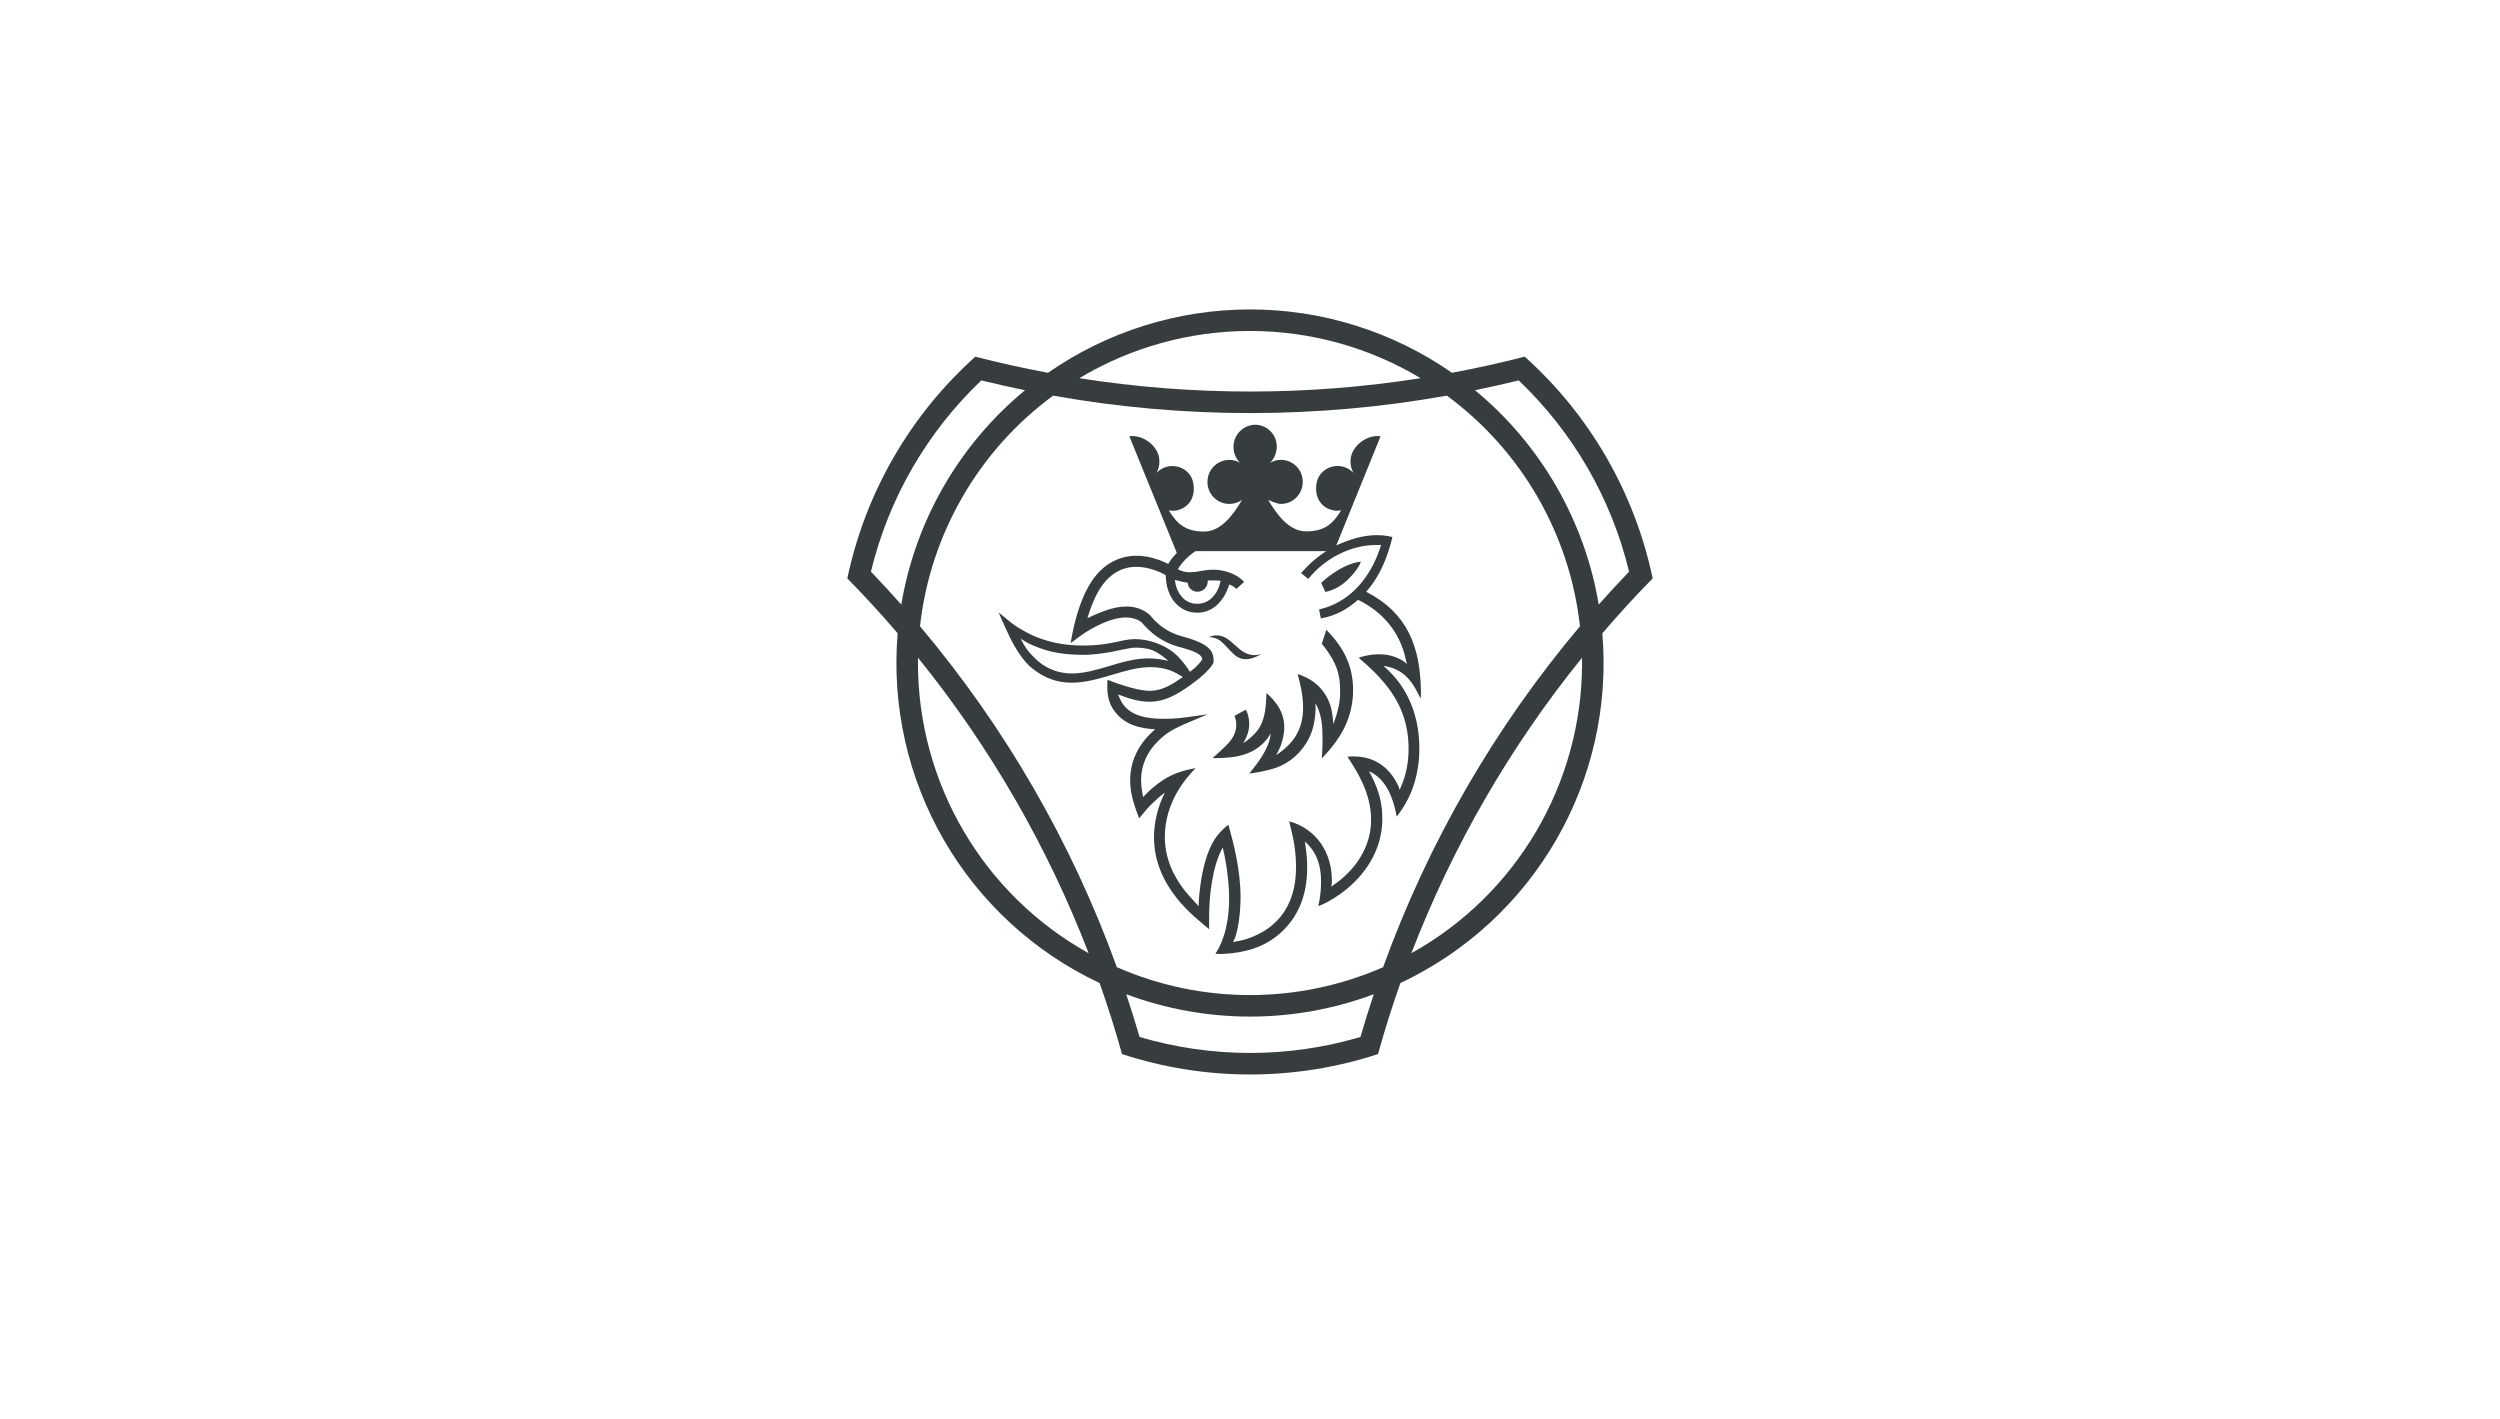 <?xml version="1.0" encoding="UTF-8"?>
<svg xmlns="http://www.w3.org/2000/svg" id="Lager_1" data-name="Lager 1" viewBox="0 0 222 126">
  <defs>
    <style>
      .cls-1 {
        fill: #373d3f;
      }
    </style>
  </defs>
  <path class="cls-1" d="m111,27.477c-6.457,0-12.706,1.988-17.935,5.626-2.168-.404-4.322-.881-6.457-1.43-5.785,5.187-9.766,12.084-11.365,19.688,1.545,1.574,3.035,3.2,4.47,4.875-1.104,13.084,6.049,25.473,17.932,31.059.736,2.083,1.401,4.184,1.991,6.308,7.385,2.416,15.348,2.416,22.733,0,.587-2.125,1.252-4.228,1.988-6.311,11.882-5.583,19.036-17.97,17.932-31.053,1.436-1.678,2.926-3.308,4.47-4.875-1.597-7.606-5.578-14.505-11.365-19.694-2.134.551-4.288,1.028-6.457,1.433-5.264-3.663-11.523-5.627-17.935-5.626Zm0,1.913c5.382,0,10.614,1.472,15.155,4.193-10.042,1.58-20.269,1.58-30.311,0,4.579-2.744,9.817-4.193,15.155-4.193Zm-23.856,4.389c1.284.319,2.578.608,3.877.873-5.835,4.813-9.736,11.572-10.987,19.032-.879-.989-1.779-1.964-2.694-2.92,1.563-6.488,4.967-12.386,9.804-16.985h0Zm47.713,0c4.836,4.599,8.241,10.497,9.804,16.985-.915.957-1.815,1.931-2.694,2.92-1.25-7.46-5.151-14.219-10.987-19.032,1.299-.265,2.592-.554,3.877-.873h0Zm-41.339,1.353c11.563,2.066,23.402,2.066,34.965,0,6.627,4.877,10.912,12.303,11.818,20.48-7.57,8.98-13.488,19.23-17.48,30.275-7.536,3.3-16.109,3.3-23.645,0-3.993-11.045-9.911-21.295-17.48-30.275.91-8.177,5.196-15.602,11.821-20.48h0Zm17.932,2.583c-1.089.03-1.948.936-1.918,2.025.014.508.223.99.583,1.348-.936-.525-2.12-.192-2.645.744-.165.294-.251.626-.248.964-.006,1.073.859,1.948,1.932,1.954.408.002.806-.124,1.138-.36-.718,1.204-1.806,2.813-3.367,2.813-1.63,0-2.417-.679-3.135-1.886.315.073.645.052.948-.063.942-.313,1.469-1.26,1.204-2.452-.235-1.055-1.359-1.639-2.381-1.341-.333.096-.632.282-.867.536.262-.471.33-1.026.191-1.547-.292-1.04-1.526-1.871-2.601-1.71l4.216,10.355c-.218.232-.536.584-.763.98-.9-.456-2.709-1.129-4.511-.402-.584.237-1.113.591-1.555,1.04-1.341,1.341-2.014,3.576-2.363,5.158-.09.41-.169.822-.238,1.237.56-.42.924-.685,1.263-.912.304-.203.596-.369,1.001-.578.736-.378,1.737-.787,2.64-.787.486,0,1.034.128,1.406.441.134.11,1.207,1.618,3.32,2.172,1.985.521,2.026.855,2.056,1.123,0,0-.346.566-1.094,1.088-.296-.477-.642-.921-1.031-1.326-.986-1.031-2.569-1.585-3.862-1.576-1.231.012-2.139.572-4.547.572-2.443,0-4.142-.617-5.393-1.353-.9-.489-1.55-1.103-2.154-1.594.322.784.635,1.406.915,2.038.209.45.974,1.988,1.931,2.822,1.231,1.043,2.449,1.386,3.647,1.386,1.216,0,2.414-.355,3.594-.703,1.162-.346,2.283-.679,3.403-.679,1.451,0,2.241.486,2.873.876-.22.154-.444.303-.67.447-.894.569-1.606.781-2.297.781-.852,0-2.387-.447-3.725-.983-.01.101-.016.202-.018.304v.346c0,.754.122,1.66.971,2.533.367.372.819.662,1.353.864.557.209,1.213.313,1.925.349-.325.298-.629.578-.924.942-.715.882-1.296,2.062-1.296,3.582,0,.781.137,1.433.331,2.059.14.444.277.846.468,1.326l.632-.76c.012-.012.703-.828,1.654-1.52-.625,1.223-.957,2.575-.971,3.948,0,3.016,1.678,5.465,3.969,7.39,0,0,.545.486.93.784-.009-.483,0-.796,0-1.216,0-1.469.238-4.315,1.207-6.034.104.402.223.995.328,1.663.134.888.241,1.91.241,2.801,0,1.478-.215,2.572-.465,3.358-.292.906-.536,1.252-.76,1.63.884.028,1.768-.062,2.628-.268,2.419-.507,4.377-2.278,5.125-4.634.268-.843.405-1.776.405-2.801,0-.59-.054-1.201-.137-1.797l-.072-.477c.164.131.277.253.417.411.536.617,1.022,1.561,1.022,3.087,0,.521-.03,1.326-.25,2.232.518-.173,1.046-.486,1.55-.805.608-.387,1.183-.846,1.704-1.371,1.43-1.43,2.417-3.328,2.437-5.498.015-1.415-.286-2.548-.954-3.871-.072-.143-.155-.289-.229-.435.155.066.301.149.438.238.76.489,1.252,1.263,1.579,2.139.197.527.34,1.043.438,1.651.221-.268.483-.632.781-1.147.599-1.037,1.234-2.631,1.234-4.908,0-1.117-.146-2.402-.656-3.74-.52-1.393-1.393-2.627-2.533-3.582.788.086,1.523.435,2.086.992.372.375.664.834.933,1.347l.283.566c.027-.277.024-.367.03-.608-.06-4.026-1.183-6.973-4.845-8.874l-.021-.012c1.281-1.454,1.901-3.093,2.333-4.857-.882-.223-2.512-.411-4.985.745l3.933-9.696c-1.079-.161-2.309.67-2.601,1.71-.139.521-.07,1.076.194,1.547-.236-.255-.536-.442-.87-.539-1.022-.298-2.145.289-2.384,1.344-.262,1.192.265,2.139,1.207,2.449.399.119.527.134.948.063-.718,1.207-1.472,1.874-3.102,1.874-1.561,0-2.658-1.594-3.376-2.801,0,0,.733.364,1.147.364,1.071-.01,1.932-.886,1.922-1.958,0-0,0-0,0-0.0.01-1.072-.85-1.949-1.922-1.961-.347 0-.687.096-.983.277.379-.381.595-.895.602-1.433.012-1.071-.848-1.949-1.919-1.961-.001-0-.002-0-.003-0h0Zm10.751,10.683h.438l-.14.417c-.45,1.332-1.874,4.517-5.37,5.301l.015.066.149.736c1.481-.274,2.434-.903,3.299-1.654,2.211,1.076,3.701,2.864,4.231,5.244l.101.468c-.102-.112-.216-.212-.34-.298-.646-.391-1.388-.591-2.142-.578-.781,0-1.457.188-1.794.304.554.474,1.004.885,1.403,1.284,1.222,1.225,2.017,2.393,2.494,3.68.358.971.536,1.996.536,3.123,0,1.201-.215,2.3-.635,3.272-.033.077-.119.274-.155.378-.032-.129-.076-.255-.131-.375-1.016-2.145-2.712-2.598-3.957-2.598-.209,0-.387.012-.548.024l.018.03c.828,1.275,2.08,3.203,2.08,5.572,0,.775-.143,1.538-.423,2.262-.367.93-.926,1.772-1.639,2.473-.352.349-.662.638-1.183.992l-.298.212c.035-.116.055-.236.06-.358.072-2.673-1.415-4.797-3.79-5.444l.054.226c.259,1.052.554,2.241.554,3.85,0,1.737-.432,3.176-1.281,4.279-.548.702-1.249,1.268-2.05,1.657-.61.317-1.265.537-1.943.653l-.325.054c.033-.042.101-.188.134-.259.066-.155.12-.316.161-.48.369-1.356.378-2.983.378-3.185,0-2.518-.626-4.821-1.001-6.198l-.077-.292c-.298.221-.495.417-.629.554l-.06.063c-.784.784-1.356,2.154-1.698,4.073-.104.587-.155,1.079-.209,1.6l-.039.581-.009.361s-.215-.238-.268-.292c-.193-.197-.38-.4-.56-.608-.572-.638-1.057-1.349-1.439-2.116-.225-.459-.401-.941-.527-1.436-.138-.547-.208-1.108-.209-1.672,0-3.165,1.91-5.286,2.735-6.132l-.268.048c-.328.063-.652.143-.971.238-.575.174-1.122.426-1.627.751-.66.432-1.264.946-1.797,1.529,0,0-.054-.247-.063-.319-.07-.385-.11-.774-.119-1.165,0-1.314.501-2.482,1.49-3.466.93-.933,1.642-1.231,3.769-2.122l.65-.271-.936.128c-1.305.185-1.901.268-3.007.268-1.564,0-2.643-.319-3.296-.974-.143-.14-.266-.298-.367-.471-.137-.231-.254-.473-.349-.724l.811.295c.161.051.349.107.507.149.476.133.966.203,1.46.209,1.323,0,2.396-.578,3.695-1.514.542-.387,1.001-.769,1.359-1.126.542-.542.659-.834.662-.885-.024-.802-.048-1.558-2.834-2.288-1.068-.288-2.019-.903-2.721-1.758-.059-.071-.121-.139-.188-.203-.575-.461-1.295-.702-2.032-.682-.584,0-1.219.128-1.94.393-.4.147-.792.312-1.177.495l-.322.149.107-.337c.119-.393.253-.751.429-1.165.149-.352.298-.656.465-.936.548-.924,1.228-1.555,2.014-1.874.411-.167.858-.25,1.332-.25,1.147,0,2.181.498,2.607.736.03,2.116,1.305,3.337,2.771,3.337.726.012,1.423-.286,1.916-.819.361-.364.584-.769.727-1.091.116-.259.2-.447.209-.596l.015.003c.24.076.456.211.629.393l.703-.626c-.337-.346-.744-.614-1.195-.787-.441-.174-.909-.273-1.383-.292-.359-.013-.719.013-1.073.077-.367.06-.662.143-1.18.143-.373.009-.742-.084-1.067-.268.399-.639.933-1.184,1.564-1.594l.018-.012h11.374l.221.009c-.837.534-1.587,1.192-2.226,1.952l.641.507c1.484-1.853,3.79-3.01,6.019-3.01v.003h0Zm-1.362,1.472c-1.85.238-3.522,1.892-3.522,1.892l.378.805c.873-.185,1.552-.656,2.056-1.159.739-.739,1.034-1.302,1.088-1.538h0Zm-16.514,1.618l.411.113c.164.048.393.095.617.125l.107.018.021.104c.026.162.101.311.215.429.349.354.919.358,1.273.009.003-.003.006-.006.009-.009.157-.155.251-.363.262-.584l.006-.143.14-.006c.218-.009.437-.009.656,0l.349.024-.054.209c-.1.479-.336.919-.679,1.266-.361.385-.871.594-1.398.572-.461-.003-.901-.191-1.222-.521-.343-.351-.57-.798-.653-1.281l-.06-.325h0Zm13.448,4.44l-.396,1.24c.253.292.441.566.596.796.435.638.709,1.222.864,1.83.149.596.167,1.168.167,1.698,0,.423-.045.849-.137,1.266-.066.301-.158.626-.235.873-.072.238-.235.673-.235.673,0,0-.024-.492-.069-.76s-.086-.554-.158-.787c-.197-.677-.558-1.296-1.052-1.8-.307-.303-.659-.558-1.043-.754-.272-.141-.555-.258-.846-.352.066.247.134.516.209.834.191.822.277,1.502.277,2.134,0,1.004-.223,1.853-.691,2.595-.159.253-.346.487-.557.697-.343.36-.73.676-1.15.942.107-.179.194-.364.298-.575.125-.259.203-.536.259-.739.554-1.958-.361-3.168-1.103-3.91-.099-.1-.202-.198-.307-.292-.012.274-.024.548-.042.825-.066.948-.238,2.026-1.043,2.825-.132.136-.27.265-.414.387-.155.125-.331.274-.566.417.098-.191.179-.286.328-.65.298-.753.267-1.596-.086-2.324l-1.013.545c.03.074.051.155.072.226.165.583.072,1.209-.256,1.719-.149.238-.343.477-.608.745-.235.229-.483.453-.7.65l-.465.42.414-.003c.447-.006,1.043-.03,1.678-.14,1.013-.185,1.803-.572,2.423-1.192.254-.255.473-.542.65-.855-.03.328-.11.662-.25,1.013-.189.458-.428.894-.712,1.299-.194.283-.411.596-.691.939l-.256.313.399-.06c.483-.069.962-.167,1.43-.292,1.335-.317,2.489-1.149,3.212-2.315.298-.471.513-.962.65-1.502.169-.678.235-1.377.197-2.074.089.155.17.325.247.513.161.405.268.864.328,1.401.03.334.048.7.048,1.147v.089c0,.429,0,.837-.033,1.299l-.033.453.307-.334c.399-.438.831-.939,1.272-1.639,1.123-1.746,1.481-3.877.989-5.894-.215-.814-.578-1.582-1.07-2.265-.31-.443-.658-.859-1.04-1.243l-.054-.057h0Zm-9.759.492c-.222 0-.441.05-.641.146.813.086,1.016.337,1.392.709.197.2.384.411.578.608.358.358.688.653,1.299.653.158-.002.315-.024.468-.066.325-.087.632-.229.909-.42-.192.08-.397.122-.605.122-1.523,0-1.976-1.752-3.397-1.752h-.003,0Zm-17.372.298c.179.113.554.378,1.088.596.498.209,1.022.402,1.639.548.828.194,1.746.289,2.801.289.971,0,2.137-.155,3.463-.456.426-.095.87-.185,1.231-.185.641,0,1.263.104,1.722.346.456.244.778.507,1.177.831-.469-.113-.948-.184-1.43-.212-.426-.03-1.013.009-1.386.066-.834.122-1.564.34-2.333.566l-.089.03c-1.162.343-2.262.667-3.346.667-1.257,0-2.393-.468-3.281-1.356-.194-.194-.51-.507-.721-.805-.205-.291-.384-.6-.533-.924v-.003h0Zm-9.121,1.69c6.387,7.902,11.499,16.755,15.149,26.237-9.354-5.202-15.154-15.064-15.155-25.766,0-.161,0-.316.006-.471h0Zm58.958,0l.006.468c0,10.704-5.801,20.567-15.155,25.769,3.65-9.483,8.763-18.336,15.152-26.237h-.003Zm-40.466,29.879c7.086,2.648,14.89,2.648,21.976,0-.417,1.26-.813,2.524-1.18,3.796-6.402,1.892-13.214,1.892-19.616,0-.369-1.272-.763-2.537-1.183-3.793l.003-.003Z"></path>
</svg>
